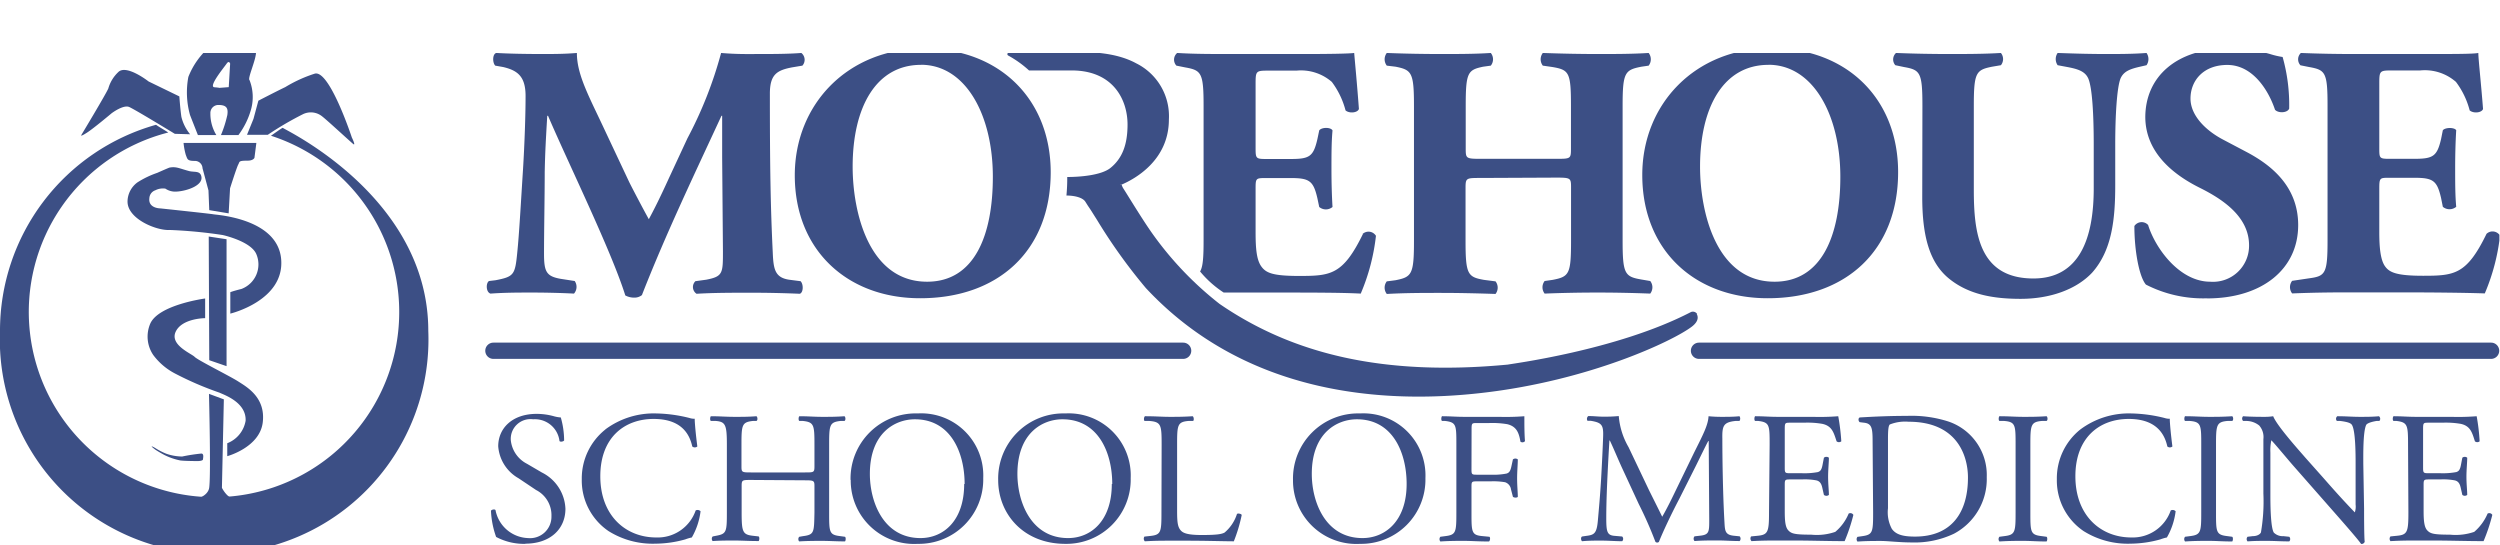 <svg data-name="Layer 1" xmlns="http://www.w3.org/2000/svg" viewBox="0 0 286.02 62.37"><defs/><defs><clipPath id="a" transform="translate(0 6.06)"><path fill="none" d="M0 0h285.95v56.31H0z"/></clipPath></defs><g clip-path="url(#a)" fill="#3c4f85"><path d="M56.66 7.51c-.33-.34-.33-1.33.12-1.45 1.41.08 3.22.12 5.22.12 1.36 0 2.56 0 4-.12 0 2.56 1.45 5.08 3.27 9l2.73 5.8c.41.82 1.65 3.18 2.23 4.22.54-1 1.2-2.28 2.31-4.72l2.11-4.54a46.48 46.48 0 003.85-9.76c1.9.16 3.18.12 4.42.12s3.27 0 4.76-.12a1 1 0 01.12 1.45l-1.2.2c-1.69.33-2.52.79-2.52 3 0 8.51.08 13 .33 18.19.08 1.9.25 2.85 1.86 3.1l1.32.17c.34.33.34 1.28-.08 1.44-1.9-.08-3.68-.12-5.7-.12-1.86 0-4.14 0-6.12.12a.93.93 0 01-.13-1.44L80.8 32c1.91-.37 1.91-.74 1.91-3.26l-.09-10.75v-4.74h-.08c-3.06 6.62-6.37 13.52-9.1 20.51a1.33 1.33 0 01-.82.29 2.13 2.13 0 01-1.08-.25C69.93 28.67 65 18.63 62.7 13.25h-.09c-.16 2.69-.25 4.3-.29 6.45 0 2.69-.08 6.83-.08 9.3 0 2.07.25 2.61 1.9 2.9l1.61.25a1.17 1.17 0 01-.08 1.44c-1.53-.08-3.31-.12-4.88-.12-1.32 0-3 0-4.67.12-.54-.16-.54-1.23-.17-1.44l.75-.09c2.11-.41 2.23-.62 2.48-3.18.21-2 .41-5.62.66-9.55.17-2.77.29-6.12.29-8.35s-.91-2.92-2.56-3.31z"/><path d="M105.36 7.42c-5.08 0-7.81 4.76-7.81 11.66 0 5.05 1.78 13.15 8.52 13.15 5.41 0 7.52-5.29 7.52-12 0-7.07-3.1-12.82-8.23-12.82m14.85 12.28c0 9-6 14.43-14.93 14.43-8.28.01-14.35-5.45-14.35-14.06 0-8.18 6.12-14.51 14.76-14.51s14.52 5.79 14.52 14.18M169.41 20.36c-1.7 0-1.74 0-1.74 1.2v6c0 3.84.25 4.13 2.11 4.46l1.32.17a1.17 1.17 0 010 1.44c-2.36-.08-4.42-.12-6.28-.12s-4 0-6.16.12a1.17 1.17 0 010-1.44l1-.13c1.86-.37 2.11-.66 2.11-4.5V12.14c0-3.85-.25-4.14-2.11-4.51l-1-.12a1.19 1.19 0 010-1.45c2 .08 4.17.12 6.16.12s3.92 0 5.74-.12a1.16 1.16 0 010 1.45l-.87.12c-1.77.37-2 .66-2 4.51v4.79c0 1.2 0 1.24 1.74 1.24H178c1.73 0 1.73 0 1.73-1.24v-4.79c0-3.85-.2-4.14-2.11-4.47l-1.11-.16a1.19 1.19 0 010-1.45c2.27.08 4.3.12 6.28.12s3.93 0 5.83-.12a1.19 1.19 0 010 1.45l-.82.12c-1.91.37-2.16.66-2.16 4.51v15.38c0 3.84.25 4.13 2.16 4.46l1 .17a1.17 1.17 0 010 1.44c-2.07-.08-4.1-.12-6-.12q-3.09 0-6.08.12a1.17 1.17 0 010-1.44l.91-.13c1.91-.37 2.11-.66 2.11-4.5v-6c0-1.15 0-1.2-1.73-1.2z"/><path d="M202.32 7.42c-5.09 0-7.82 4.76-7.82 11.66 0 5.05 1.78 13.15 8.52 13.15 5.41 0 7.53-5.29 7.53-12 0-7.07-3.11-12.82-8.23-12.82m14.84 12.28c0 9-6 14.43-14.92 14.43-8.32 0-14.35-5.46-14.35-14.1 0-8.18 6.12-14.51 14.76-14.51s14.51 5.79 14.51 14.18M219.94 12.14c0-3.85-.24-4.14-2.1-4.47l-1-.21a1 1 0 01.08-1.4c2 .08 4.06.12 6 .12s4.05 0 6-.12a1.11 1.11 0 010 1.4l-1 .17c-1.85.37-2.1.66-2.1 4.51v9.54c0 4.84.53 10.18 6.82 10.18 5.29 0 6.9-4.63 6.9-10.3v-5c0-3.35-.16-6.49-.62-7.57-.37-.86-1.28-1.11-2.39-1.32l-1.12-.21a1.23 1.23 0 010-1.4c2.23.08 3.84.12 5.54.12 1.53 0 3.06 0 4.63-.12a1.23 1.23 0 010 1.4l-.74.17c-1.08.25-1.87.5-2.24 1.36-.41 1.07-.6 4.22-.6 7.57v4.63c0 3.89-.37 7.44-2.64 10-1.83 1.95-4.84 3-8.19 3-3.14 0-5.95-.5-8.18-2.31s-3.07-4.84-3.07-9.35zM252.51 34.13a14.34 14.34 0 01-7-1.57c-.78-.91-1.32-3.89-1.32-6.7a1 1 0 011.57-.12c.83 2.68 3.6 6.49 7.11 6.49a4.12 4.12 0 004.44-4.17c0-3.34-3.15-5.33-5.63-6.57-3-1.49-6.2-4-6.24-8.06 0-4.67 3.6-7.9 9.59-7.9a16.92 16.92 0 014.71.66 9.17 9.17 0 001.41.33 20.15 20.15 0 01.75 5.91c-.21.5-1.24.54-1.62.13-.7-2.11-2.48-5.13-5.46-5.13-2.72 0-4.21 1.78-4.21 3.85 0 1.9 1.69 3.63 3.76 4.71l2.73 1.44c2.56 1.37 5.83 3.77 5.83 8.32 0 5.08-4.18 8.39-10.42 8.39"/><path d="M272.21 16.93c0 1.16 0 1.24 1.15 1.24h2.86c2.15 0 2.6-.29 3.06-2.27l.2-1c.29-.34 1.33-.34 1.53 0-.08 1.32-.12 2.81-.12 4.38s0 3.06.12 4.38a1.19 1.19 0 01-1.53 0l-.2-1c-.46-2-.91-2.32-3.06-2.32h-2.86c-1.11 0-1.15 0-1.15 1.29v4.92c0 1.9.16 3.22.66 3.92s1.32 1.08 4.34 1.08c3.6 0 5-.13 7.27-4.8a1 1 0 011.54.21 23.45 23.45 0 01-1.74 6.61c-2.19-.08-6.16-.12-9.55-.12h-5.38c-2 0-4 0-7.11.12a1.17 1.17 0 010-1.44l1.95-.29c1.86-.25 2.1-.54 2.1-4.34V12.06c0-3.77-.24-4.06-2.1-4.39l-1-.2a1 1 0 01.05-1.41c1.94.08 4 .12 5.95.12H278c2.65 0 5 0 5.54-.12 0 .66.33 3.64.54 6.41-.16.45-1.11.53-1.53.16a9.29 9.29 0 00-1.57-3.26 5.41 5.41 0 00-4.1-1.31h-3.31c-1.36 0-1.36.09-1.36 1.62zM128.32 21l-.16.12.18-.08a.28.28 0 010-.06"/><path d="M194.17 35.93a.57.57 0 00-.73-.22c-8.5 4.41-20.79 5.94-20.91 6-14.21 1.35-24.61-1.18-33-6.94a38.51 38.51 0 01-8-8.49c-.85-1.25-1.72-2.65-2.72-4.26l-.26-.41a1.65 1.65 0 01-.23-.5l-.18.07.16-.11a.28.28 0 000 .06c1.48-.63 5.43-2.75 5.43-7.46A6.74 6.74 0 00130 7.25c-2.17-1.19-4.93-1.33-7.35-1.33-4.1 0-6.11.06-7.09.06-.17 0-.44.15-.24.36a12.13 12.13 0 012.41 1.72h4.88c4.74 0 6.39 3.34 6.39 6.19 0 2.34-.63 3.92-2 5-1.08.82-3.49 1-4.9 1a21.09 21.09 0 01-.09 2.12c.85 0 1.85.2 2.17.72l.29.46c.35.5.68 1.05 1.08 1.68a62.06 62.06 0 005.54 7.72c11.56 12.4 27.54 13.26 38.47 12 12.27-1.4 21.85-5.94 24-7.58.91-.7.66-1.25.56-1.45M21.75 15.36a5 5 0 01-1-2c-.14-1-.23-2.33-.23-2.33L17 9.32s-2.55-2-3.47-1.07a4.13 4.13 0 00-1.14 1.88c-.33.74-3.1 5.34-3.1 5.34s-.12.21.67-.3 2.82-2.22 2.82-2.22 1.33-1 2-.71S20 15.31 20 15.31zM25 10.06l1.17-.09.16-2.69s-.12-.41-.4 0-2.1 2.61-1.42 2.7c.87.08.49.08.49.08m1 3.16c.12-.77 0-1.21-1-1.21a.91.91 0 00-.93.94 4.67 4.67 0 00.68 2.5h-2.11s-.64-1.62-.9-2.29a9.59 9.59 0 01-.19-4.36 8.73 8.73 0 012.51-3.5 24.61 24.61 0 002.17-2.11c.91-1.29.36-3.66.79-3.11.6.75 2.3 4.6 2.27 5.9 0 .9-1 3-.74 3.19a5.29 5.29 0 01.19 3.28 8.9 8.9 0 01-1.46 3h-2a13.13 13.13 0 00.72-2.26M29 13.6l-.74 1.82h2.38a36.5 36.5 0 014.03-2.36 2.06 2.06 0 012.18.25c.57.44 2.65 2.37 3.53 3.14.4.35-.13-.73-.13-.73S37.68 7.91 36 8.43a15.64 15.64 0 00-3.37 1.54c-.69.32-3.07 1.55-3.07 1.55zM21 16.35h8.33l-.22 1.71s-.13.32-.78.32c-1.08 0-.89.12-1.07.44s-.94 2.72-.94 2.72l-.16 2.87-2.22-.37-.09-2.25-.68-2.54a.87.87 0 00-.91-.84c-.86 0-.81-.22-1-.68a7.55 7.55 0 01-.26-1.38M23.88 27.06l2.04.31v14.52l-1.98-.68-.06-14.15zM23.91 45.06l1.7.63-.22 10.12s.61 1.25 1.46 1.25h-4.37s1.18-.24 1.43-1.14 0-10.78 0-10.78"/><path d="M22.62 52.75s.58 0 .6-.19.13-.66-.18-.67a19.92 19.92 0 00-2.2.34 5.74 5.74 0 01-1.79-.31 7.31 7.31 0 01-1.27-.65c-.24-.15-.83-.44 0 .18a12.11 12.11 0 001.06.62 7.14 7.14 0 001.79.61c.53.07 2 .07 2 .07M26 50.71v1.48s3.71-1 4.06-3.86-1.83-4.06-2.79-4.68-4.64-2.44-5-2.82-2.9-1.37-2.16-2.9 3.36-1.53 3.36-1.53v-2.25s-5.33.71-6.28 2.88a3.75 3.75 0 00.34 3.58A7.27 7.27 0 0020 42.72a36.86 36.86 0 005.1 2.2c.49.24 3.1 1.09 3 3.22a3.36 3.36 0 01-2.1 2.57M26.35 33.44v2.44s6.19-1.48 5.82-6.19-7.4-5.1-7.74-5.17-6.1-.68-6.1-.68-1.4 0-1.24-1.18a1 1 0 01.68-.89 1.92 1.92 0 011.15-.19 2 2 0 001.27.34c1.21-.06 3.23-.75 2.81-1.86-.2-.53-.8-.34-1.37-.49-1.15-.31-1.45-.53-2.22-.4-.06 0-1.27.54-1.43.61a10.42 10.42 0 00-2.26 1.09 2.75 2.75 0 00-1.13 2.19c0 2 3.34 3.34 4.8 3.25a53.28 53.28 0 016.09.58s3.2.7 3.84 2.17a3 3 0 01-1.7 4c-1 .25-1.27.37-1.27.37"/><path d="M0 37.85a24.48 24.48 0 0117.87-23.58c-.11 0 1.19.75 1.38.89a21.19 21.19 0 1011.75.37c.1-.06 1.39-1 1.36-.9S49 22.43 49 37.85a24.52 24.52 0 11-49 0M135.36 41.06H56.45a.93.93 0 110-1.86h78.91a.93.93 0 110 1.86M285 41.06h-90.62a.93.93 0 010-1.86H285a.93.93 0 110 1.86M60.12 62.22a6.79 6.79 0 01-3.36-.79 10.18 10.18 0 01-.59-3c.11-.15.43-.2.52-.07a3.93 3.93 0 003.71 3.2 2.45 2.45 0 002.69-2.5 3.23 3.23 0 00-1.76-3l-2-1.34A4.59 4.59 0 0157 51.06c0-2.05 1.59-3.71 4.4-3.71a7.43 7.43 0 012 .28 3.77 3.77 0 00.76.13 9.66 9.66 0 01.38 2.63c-.08.13-.43.2-.53.07A2.83 2.83 0 0061 47.97a2.26 2.26 0 00-2.56 2.4 3.42 3.42 0 001.85 2.69l1.71 1a4.85 4.85 0 012.69 4.14c0 2.37-1.79 4-4.59 4M69.24 49.14a9.28 9.28 0 015.82-1.84 16.69 16.69 0 013.82.52 1.78 1.78 0 00.6.09c0 .49.13 1.85.3 3.17a.45.45 0 01-.58 0c-.32-1.47-1.29-3.15-4.42-3.15-3.3 0-6.1 2.09-6.1 6.56s2.87 7 6.4 7a4.59 4.59 0 004.51-3.09.47.47 0 01.56.09 7.94 7.94 0 01-1 3 5 5 0 00-.75.22 12.79 12.79 0 01-3.41.49 9.51 9.51 0 01-5.37-1.44 7 7 0 01-3.06-5.93 7.16 7.16 0 012.72-5.71M85.93 54.91c-1 0-1.08 0-1.08.69v3c0 2.27.11 2.57 1.32 2.7l.62.07c.13.08.09.47 0 .53-1.16 0-1.9-.06-2.74-.06s-1.66 0-2.5.06c-.13-.06-.17-.4 0-.53l.36-.07c1.21-.22 1.25-.43 1.25-2.7v-7.72c0-2.26-.15-2.63-1.27-2.72h-.56c-.13-.08-.09-.47 0-.54 1 0 1.78.07 2.71.07s1.58 0 2.5-.07c.13.07.18.46 0 .54h-.41c-1.25.14-1.3.46-1.3 2.72v2.48c0 .67.05.69 1.08.69h6.19c1 0 1.08 0 1.08-.69v-2.48c0-2.26-.05-2.58-1.32-2.72h-.41c-.13-.08-.09-.47 0-.54 1 0 1.73.07 2.61.07s1.58 0 2.55-.07c.13.07.17.46 0 .54h-.45c-1.25.14-1.3.46-1.3 2.72v7.76c0 2.27 0 2.55 1.3 2.7l.51.07c.13.08.09.47 0 .53-1 0-1.77-.06-2.61-.06s-1.66 0-2.61.06c-.13-.06-.17-.4 0-.53l.41-.07c1.32-.17 1.27-.43 1.32-2.7v-3c0-.64-.05-.69-1.08-.69zM110.36 55.37c0-3.56-1.57-7.4-5.69-7.4-2.24 0-5.15 1.53-5.15 6.25 0 3.2 1.55 7.34 5.79 7.34 2.59 0 5-1.94 5-6.19m-13-.46A7.45 7.45 0 01105 47.3a7.1 7.1 0 017.49 7.4 7.36 7.36 0 01-7.49 7.52 7.25 7.25 0 01-7.67-7.31M127.25 55.37c0-3.56-1.58-7.4-5.7-7.4-2.24 0-5.15 1.53-5.15 6.25 0 3.2 1.55 7.34 5.8 7.34 2.59 0 5-1.94 5-6.19m-13-.46a7.46 7.46 0 017.68-7.61 7.1 7.1 0 017.48 7.4 7.35 7.35 0 01-7.48 7.52c-4.79 0-7.68-3.42-7.68-7.31M132.9 50.88c0-2.26-.05-2.61-1.41-2.72h-.54c-.12-.08-.08-.47.05-.54 1.21 0 1.94.07 2.8.07s1.58 0 2.65-.07c.13.07.18.46.05.54h-.52c-1.27.11-1.31.46-1.31 2.72v7.51c0 1.36.06 1.92.45 2.33.23.23.64.49 2.35.49s2.28-.09 2.63-.28a4.59 4.59 0 001.42-2.13c.13-.11.54 0 .54.13a17.77 17.77 0 01-.9 3c-1.1 0-3.15-.07-5.38-.07h-2c-.9 0-1.59 0-2.8.07a.43.43 0 01-.05-.54l.65-.07c1.25-.13 1.3-.43 1.3-2.69zM160.93 55.37c0-3.56-1.58-7.4-5.69-7.4-2.25 0-5.16 1.53-5.16 6.25 0 3.2 1.55 7.34 5.8 7.34 2.59 0 5.05-1.94 5.05-6.19m-13-.46a7.45 7.45 0 017.67-7.61 7.1 7.1 0 017.48 7.4 7.35 7.35 0 01-7.48 7.52 7.25 7.25 0 01-7.67-7.31M168.35 53.73c0 .58.06.58.71.58h1.47a7.89 7.89 0 001.83-.13c.24-.08.41-.19.54-.75l.19-.87a.45.45 0 01.56 0c0 .52-.08 1.38-.08 2.18s.08 1.6.08 2.1c-.08.12-.41.12-.56 0l-.22-.85a1 1 0 00-.68-.82 8 8 0 00-1.66-.1h-1.47c-.65 0-.71 0-.71.58v3c0 2.26 0 2.58 1.31 2.69l.74.07c.13.08.08.47-.05.54-1.27 0-2-.07-2.86-.07s-1.69 0-2.7.07a.42.42 0 010-.54l.54-.07c1.25-.15 1.29-.43 1.29-2.69v-7.77c0-2.26 0-2.56-1.29-2.72h-.35c-.13-.08-.09-.47 0-.54.91 0 1.64.07 2.51.07h4a27 27 0 002.91-.07c0 1 0 2 .07 2.85a.38.38 0 01-.52.06c-.17-1-.43-1.74-1.51-2a10.49 10.49 0 00-2.09-.13H169c-.64 0-.64 0-.64.86zM188.68 56.12c.5 1 1 2 1.49 3 .58-1 1.13-2.14 1.66-3.24l2-4.12c1-2 1.6-3.14 1.64-4.14a15.09 15.09 0 001.62.07c.54 0 1.25 0 1.92-.07a.48.48 0 010 .54h-.46c-1.35.15-1.53.53-1.5 2 0 2.29.06 6.28.23 9.39.07 1.07 0 1.63 1.06 1.74l.69.07a.4.4 0 010 .54c-.89 0-1.77-.07-2.55-.07s-1.72 0-2.61.07a.4.4 0 010-.54l.62-.07c1.06-.11 1.06-.45 1.06-1.83l-.06-9h-.05c-.15.23-1 2-1.4 2.8l-1.91 3.8c-1 1.9-1.94 3.93-2.33 4.92a.23.23 0 01-.21.09.26.26 0 01-.2-.09 45 45 0 00-1.9-4.31l-1.93-4.17c-.46-1-.91-2.11-1.38-3.1h-.05c-.08 1.34-.15 2.59-.21 3.84s-.15 3.23-.15 5.07c0 1.59.12 1.94 1 2l.82.07a.38.38 0 010 .54c-.73 0-1.57-.07-2.39-.07s-1.46 0-2.2.07c-.13-.11-.17-.44 0-.54l.47-.07c.91-.11 1.21-.26 1.34-1.76s.24-2.62.37-4.75c.1-1.79.19-3.62.23-4.81.05-1.36-.13-1.64-1.44-1.85h-.35a.42.42 0 01.09-.54c.65 0 1.16.07 1.7.07a17.2 17.2 0 001.79-.07 8.42 8.42 0 001.12 3.56zM202.46 50.88c0-2.24 0-2.56-1.31-2.72h-.35c-.13-.08-.09-.47 0-.54.93 0 1.66.07 2.55.07h4.05a26.75 26.75 0 002.91-.07 24.82 24.82 0 01.35 2.87.42.42 0 01-.54 0c-.33-1-.52-1.76-1.64-2a10.08 10.08 0 00-2.09-.13h-1.55c-.65 0-.65 0-.65.86v4.31c0 .61.06.61.71.61h1.25a8.33 8.33 0 001.83-.13c.26-.09.41-.22.52-.76l.17-.88a.44.44 0 01.57 0c0 .52-.09 1.36-.09 2.18s.09 1.59.09 2.07a.44.44 0 01-.57 0l-.19-.84c-.09-.39-.24-.72-.67-.82a7 7 0 00-1.66-.11h-1.25c-.65 0-.71 0-.71.58v3c0 1.15.06 1.88.41 2.25s.71.49 2.61.49a6.47 6.47 0 002.76-.32 5.43 5.43 0 001.53-2.09.39.39 0 01.54.15 20.29 20.29 0 01-1 3c-1.94 0-3.86-.07-5.78-.07h-1.94c-.93 0-1.66 0-2.93.07a.42.42 0 01-.05-.54l.71-.07c1.23-.11 1.34-.43 1.34-2.69zM216 58.15a4 4 0 00.44 2.35c.47.67 1.29.89 2.65.89 4.18 0 6.06-2.74 6.06-6.75 0-2.38-1.14-6.39-6.79-6.39a4.76 4.76 0 00-2.14.31c-.17.12-.22.66-.22 1.63zm-1.76-7.7c0-1.51-.11-2-1-2.09l-.47-.06c-.17-.11-.2-.46 0-.54 1.83-.11 3.58-.18 5.41-.18a13.73 13.73 0 014.75.65 6.46 6.46 0 014.37 6.36 7.07 7.07 0 01-3.75 6.47 10.47 10.47 0 01-4.83 1c-1.38 0-2.76-.17-3.51-.17-.91 0-1.69 0-2.7.07a.42.42 0 010-.54l.49-.07c1.25-.17 1.3-.43 1.3-2.69zM230.6 50.93c0-2.29 0-2.66-1.31-2.77h-.54c-.13-.08-.09-.47 0-.54 1.08 0 1.81.07 2.72.07s1.59 0 2.67-.07c.13.07.17.46 0 .54h-.53c-1.28.11-1.32.48-1.32 2.77v7.67c0 2.29 0 2.59 1.32 2.74l.53.07c.13.08.09.47 0 .54-1.08 0-1.81-.07-2.67-.07s-1.64 0-2.72.07a.42.42 0 010-.54l.54-.07c1.27-.15 1.31-.45 1.31-2.74zM238 49.14a9.28 9.28 0 015.82-1.84 16.77 16.77 0 013.82.52 1.78 1.78 0 00.6.09c0 .49.13 1.85.3 3.17a.45.45 0 01-.58 0c-.32-1.47-1.3-3.15-4.42-3.15-3.3 0-6.1 2.09-6.1 6.56s2.87 7 6.4 7a4.6 4.6 0 004.51-3.09.47.47 0 01.56.09 7.94 7.94 0 01-1 3 5 5 0 00-.75.22 12.94 12.94 0 01-3.41.49 9.51 9.51 0 01-5.37-1.44 7 7 0 01-3.06-5.93 7.16 7.16 0 012.68-5.69M251.84 50.93c0-2.29 0-2.66-1.31-2.77h-.54c-.13-.08-.09-.47 0-.54 1.08 0 1.81.07 2.72.07s1.6 0 2.67-.07c.13.07.17.46 0 .54h-.53c-1.28.11-1.32.48-1.32 2.77v7.67c0 2.29 0 2.59 1.32 2.74l.53.07c.13.08.09.47 0 .54-1.07 0-1.81-.07-2.67-.07s-1.64 0-2.72.07a.42.42 0 010-.54l.54-.07c1.27-.15 1.31-.45 1.31-2.74zM270.47 58.21c0 .65 0 3.22.07 3.78a.38.38 0 01-.41.24c-.26-.37-.89-1.13-2.76-3.26l-5-5.69c-.59-.67-2.05-2.44-2.51-2.91a5.68 5.68 0 00-.11 1.4v4.7c0 1 0 3.81.39 4.46a1.43 1.43 0 001.1.41l.67.07a.38.38 0 010 .53c-1 0-1.73-.06-2.52-.06s-1.49 0-2.25.06a.39.39 0 010-.53l.58-.07c.49 0 .84-.19.95-.43a20.92 20.92 0 00.28-4.44v-6.23a2 2 0 00-.48-1.56 2.39 2.39 0 00-1.47-.52h-.37a.38.38 0 010-.54c.91.07 2.05.07 2.44.07a6 6 0 001-.07c.43 1.1 3 3.95 3.69 4.75l2.09 2.35c1.47 1.68 2.55 2.86 3.56 3.9a2.07 2.07 0 00.09-.9v-4.66c0-1 0-3.82-.43-4.46-.13-.2-.48-.33-1.34-.44h-.37a.36.36 0 01.05-.54c1 0 1.72.07 2.54.07s1.49 0 2.22-.07a.37.37 0 01.05.54h-.31c-.69.11-1.12.29-1.2.46-.37.77-.33 3.45-.33 4.44zM275.5 50.88c0-2.24-.05-2.56-1.32-2.72h-.34c-.14-.08-.09-.47 0-.54.93 0 1.66.07 2.54.07h4.06a26.75 26.75 0 002.91-.07 23.12 23.12 0 01.34 2.87.42.42 0 01-.54 0c-.32-1-.51-1.76-1.63-2a10.19 10.19 0 00-2.1-.13h-1.55c-.65 0-.65 0-.65.86v4.31c0 .61.07.61.72.61h1.25a8.39 8.39 0 001.83-.13c.26-.09.41-.22.52-.76l.17-.88a.43.43 0 01.56 0c0 .52-.09 1.36-.09 2.18s.09 1.59.09 2.07a.43.43 0 01-.56 0l-.19-.84c-.09-.39-.24-.72-.67-.82a7 7 0 00-1.66-.11H278c-.65 0-.72 0-.72.58v3c0 1.15.07 1.88.42 2.25s.71.49 2.6.49a6.53 6.53 0 002.77-.32 5.64 5.64 0 001.53-2.09.39.39 0 01.54.15 20.29 20.29 0 01-1 3c-1.94 0-3.86-.07-5.77-.07h-1.95c-.92 0-1.66 0-2.93.07a.42.42 0 010-.54l.71-.07c1.23-.11 1.34-.43 1.34-2.69zM155.93 26.77c-2.28 4.67-3.68 4.8-7.28 4.8-3 0-3.8-.33-4.34-1.08s-.66-2-.66-3.92v-4.92c0-1.24 0-1.28 1.16-1.28h2.85c2.15 0 2.6.32 3.06 2.31l.21 1a1.18 1.18 0 001.52 0c-.08-1.32-.12-2.81-.12-4.38s0-3.06.12-4.38c-.2-.38-1.24-.38-1.52 0l-.21 1c-.46 2-.91 2.27-3.06 2.27h-2.85c-1.12 0-1.16-.08-1.16-1.24V9.7c0-1.53 0-1.62 1.36-1.62h3.31a5.39 5.39 0 014.05 1.29 9.38 9.38 0 011.57 3.26c.42.37 1.37.29 1.53-.16-.2-2.77-.49-5.75-.54-6.41-.53.08-2.89.12-5.53.12h-8.77c-2 0-4 0-5.95-.12a1 1 0 00-.09 1.45l1 .2c1.86.33 2.11.62 2.11 4.39v15.42c0 2-.08 3-.4 3.54a11.94 11.94 0 002.7 2.41h6.13c3.39 0 7.36 0 9.55.12a23.45 23.45 0 001.74-6.61 1 1 0 00-1.53-.21"/></g></svg>